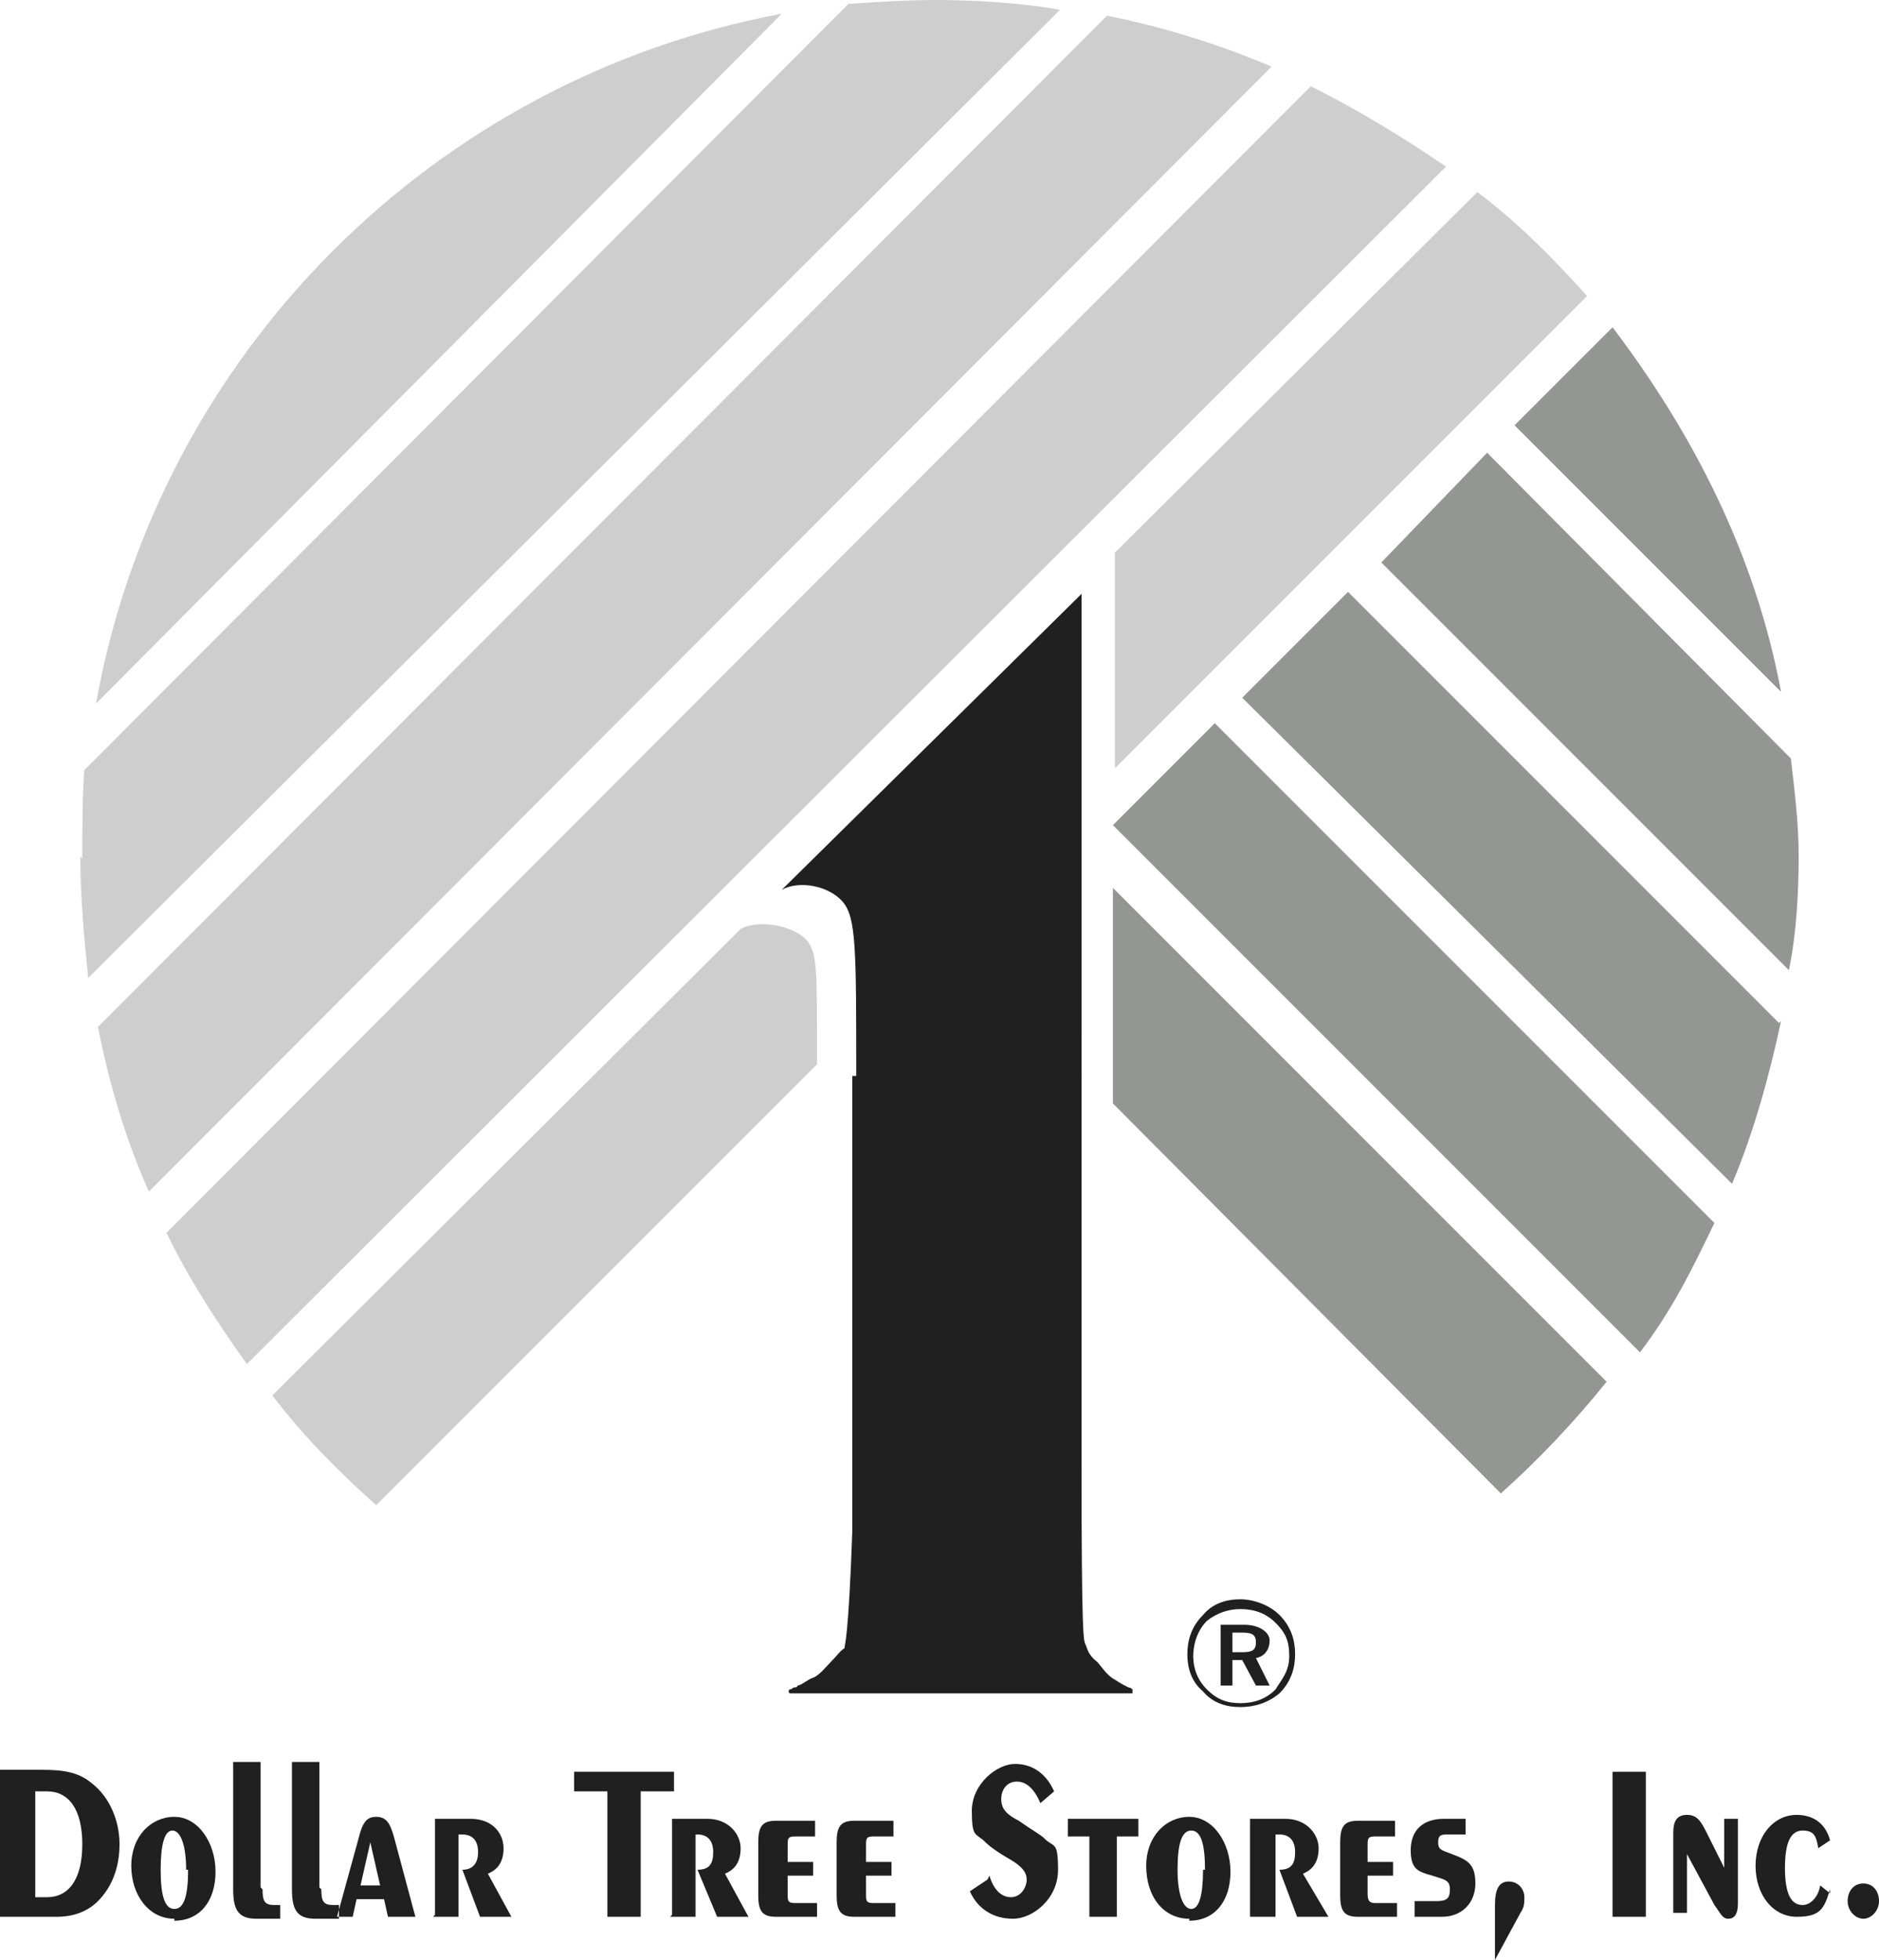<?xml version="1.0" encoding="UTF-8"?> <svg xmlns="http://www.w3.org/2000/svg" xmlns:i="http://ns.adobe.com/AdobeIllustrator/10.0/" id="Layer_1" data-name="Layer 1" version="1.1" viewBox="0 0 95.9 100"><defs><style> .cls-1 { fill: #cecece; } .cls-1, .cls-2, .cls-3 { fill-rule: evenodd; stroke-width: 0px; } .cls-2 { fill: #202020; } .cls-3 { fill: #939693; } </style></defs><path class="cls-2" d="M0,97.8h2.9c.9,0,1.6-.3,2.1-.8.7-.7,1.1-1.7,1.1-2.9s-.5-2.4-1.4-3.1c-.7-.6-1.5-.7-2.6-.7H0v7.4h0ZM1.8,91.4h.6c1.1,0,1.8.9,1.8,2.7s-.7,2.7-1.8,2.7h-.6v-5.4ZM8.9,98c1.3,0,2.1-1,2.1-2.5s-.9-2.8-2.1-2.8-2.2,1-2.2,2.5.9,2.7,2.2,2.7h0ZM9.6,95.4c0,1.3-.2,2-.7,2s-.7-.7-.7-2,.2-2,.6-2,.7.7.7,2h0ZM13.3,96.3v-6.4h-1.4v6.5c0,1.1.3,1.5,1.2,1.5h1.2v-.7h-.3c-.5,0-.6-.2-.6-.8h0ZM16.3,96.3v-6.4h-1.4v6.5c0,1.1.3,1.5,1.2,1.5h1.2v-.7h-.3c-.5,0-.6-.2-.6-.8h0ZM18.4,96.2l.5-2.2.5,2.2h-1ZM17.3,97.8h.7l.2-.9h1.4l.2.9h1.4l-1.1-4.1c-.2-.7-.4-1-.9-1s-.7.3-.9,1.1l-1.1,4h0ZM22.1,97.8h1.3v-4.2h.2c.5,0,.8.3.8.9s-.3.9-.8.9h0c0,0,.9,2.4.9,2.4h1.6l-1.2-2.2c.5-.2.8-.6.8-1.3s-.5-1.5-1.7-1.5h-1.8v4.9h0ZM30.9,97.8h1.8v-6.4h1.7v-1h-5.1v1h1.7v6.4h0ZM34.2,97.8h1.3v-4.2h.1c.5,0,.8.3.8.9s-.2.9-.8.9h0c0,0,1,2.4,1,2.4h1.6l-1.2-2.2c.5-.2.8-.6.8-1.3s-.6-1.5-1.7-1.5h-1.8v4.9h0ZM39.7,97.8h2v-.7h-1.1c-.4,0-.4-.1-.4-.5v-.9h1.3v-.7h-1.3v-.8c0-.4,0-.5.4-.5h1v-.8h-2c-.7,0-.9.3-.9,1.1v2.7c0,.8.2,1.1.9,1.1h0ZM43.7,97.8h2v-.7h-1.1c-.4,0-.4-.1-.4-.5v-.9h1.3v-.7h-1.3v-.8c0-.4,0-.5.4-.5h1v-.8h-2c-.7,0-.9.3-.9,1.1v2.7c0,.8.2,1.1.9,1.1h0ZM50.4,95.9l-.9.6c.4.9,1.2,1.4,2.2,1.4s2.3-1,2.3-2.5-.2-1.1-.7-1.6c-.2-.2-.6-.4-1.3-.9-.6-.3-.9-.6-.9-1.1s.3-.9.8-.9.9.4,1.2,1.1l.7-.6c-.4-.9-1.1-1.4-2-1.4s-2.2,1-2.2,2.4.2,1.1.7,1.6c.2.2.6.5,1.3.9.5.3.8.6.8,1s-.3.9-.8.9-.9-.4-1.1-1.1h0ZM55.7,97.8h1.3v-4.1h1.1v-.9h-3.6v.9h1.1v4.1h0ZM60.7,98c1.3,0,2.1-1,2.1-2.5s-.9-2.8-2.1-2.8-2.2,1-2.2,2.5c0,1.6.9,2.7,2.2,2.7ZM61.4,95.4c0,1.3-.2,2-.6,2s-.7-.7-.7-2,.2-2,.7-2,.7.7.7,2ZM63.8,97.8h1.3v-4.2h.2c.5,0,.8.3.8.9s-.2.9-.8.9h0c0,0,.9,2.4.9,2.4h1.6l-1.3-2.2c.5-.2.8-.6.8-1.3s-.6-1.5-1.7-1.5h-1.8v4.9h0,0ZM69.3,97.8h2v-.7h-1.1c-.3,0-.4-.1-.4-.5v-.9h1.3v-.7h-1.3v-.8c0-.4,0-.5.4-.5h1v-.8h-1.9c-.7,0-.9.3-.9,1.1v2.7c0,.8.2,1.1.9,1.1h0ZM72.2,97.8h1.4c1,0,1.7-.7,1.7-1.7s-.4-1.2-1.2-1.5c-.5-.2-.7-.2-.7-.6s.2-.4.5-.4h.9v-.8h-1.1c-1.1,0-1.7.6-1.7,1.6s.4,1.1,1.1,1.3c.6.2.9.2.9.7s-.2.6-.7.6h-1.1v.7h0ZM76.2,100h.1l1.3-2.4c.2-.3.2-.5.2-.8,0-.4-.3-.8-.8-.8s-.7.4-.7,1.2v2.8q-.1,0-.1,0ZM82.3,97.8h1.7v-7.4h-1.7v7.4ZM86.1,94.6l1.4,2.6c.3.4.4.7.7.7s.5-.2.5-.8v-4.3h-.7v2.5l-.9-1.8c-.3-.6-.5-.9-1-.9s-.7.3-.7.9v4.1h.7v-3.2h0ZM93.4,96.6l-.5-.4c-.1.6-.5,1-.9,1-.6,0-.9-.6-.9-1.9s.3-1.9.9-1.9.7.3.8.9l.6-.4c-.2-.8-.8-1.3-1.7-1.3-1.2,0-2.1,1.1-2.1,2.6s.9,2.6,2.1,2.6,1.4-.4,1.7-1.4h0ZM95.1,97.9c.4,0,.8-.4.8-.9s-.3-.9-.8-.9-.8.4-.8.9.4.9.8.9ZM63.3,81.6c-.7,0-1.4.2-1.9.8-.6.6-.8,1.3-.8,2s.2,1.4.8,1.9c.5.6,1.2.8,1.9.8s1.4-.2,2-.7c.6-.6.8-1.3.8-2s-.2-1.4-.8-2c-.5-.5-1.3-.8-2-.8h0ZM63.3,82.1c.7,0,1.3.2,1.8.7.5.5.7.9.7,1.7s-.4,1.2-.7,1.7c-.5.5-1.1.7-1.8.7s-1.2-.2-1.7-.7c-.5-.5-.7-1.1-.7-1.7s.2-1.3.7-1.8c.5-.4,1.1-.6,1.7-.6ZM62.3,82.8v3.2h.6v-1.3h.5l.7,1.3h.7l-.7-1.4c.5-.1.7-.5.7-.9s-.5-.8-1.3-.8h-1.2s0,0,0,0ZM62.9,83.3h.5c.5,0,.7.1.7.5s-.2.5-.7.5h-.5v-.9h0ZM43.5,54.9v23.2c-.2,5.7-.4,5.8-.4,6-.2.1-.4.4-.7.7-.2.2-.6.7-.9.8s-.6.4-.8.4c0,.1-.1.1-.2.1,0,0-.1.1-.2.1q-.1.1,0,.2h17.5v-.2q-.1-.1-.2-.1c-.2-.1-.4-.2-.7-.4-.4-.2-.7-.7-.9-.9-.5-.4-.5-.7-.6-.9-.1-.2-.2-.4-.2-9.1V30.3l-15.3,15.1c.9-.5,2.4-.2,3.1.6.7.8.7,2.4.7,8.9h0Z"></path><path class="cls-1" d="M4.2,43.8c0-1.5,0-3.1.1-4.5L43.3.2c1.4-.1,3-.2,4.5-.2s4.1.1,6.3.5L4.5,49.9c-.2-2-.4-4.1-.4-6.2h0ZM19.2,76.8c-1.9-1.7-3.7-3.5-5.3-5.6l23.9-23.8c.9-.5,2.7-.2,3.4.6.5.7.5,1.2.5,6.3l-22.5,22.5h0ZM75.4,9.8c2,1.5,3.8,3.3,5.6,5.3l-24.1,24.1v-11l18.6-18.5ZM66.9,4.4c2.4,1.2,4.7,2.6,6.9,4.1L12.6,69.6c-1.5-2.1-3-4.4-4.1-6.7L66.9,4.4ZM56.5.8c3,.6,5.8,1.5,8.4,2.6L7.6,60.8c-1.2-2.7-2-5.4-2.6-8.4L56.5.8h0ZM4.9,35.9C8.1,18,22.2,4,39.9.7L4.9,35.9Z"></path><path class="cls-3" d="M82,70.5c-1.7,2.1-3.4,3.9-5.4,5.7l-19.8-19.9v-11l25.2,25.2h0ZM87.5,62.4c-1.2,2.5-2.2,4.5-3.8,6.6l-26.9-26.9,5.2-5.2,25.4,25.4ZM90.9,52.1c-.6,2.8-1.4,5.7-2.5,8.3l-25-24.8,5.4-5.4,22,22h0ZM77.3,21.7l5-5c4.1,5.4,7.3,11.6,8.6,18.6l-13.6-13.6ZM75.9,23.1l15.5,15.6c.2,1.7.4,3.3.4,5s-.1,3.9-.5,5.8l-20.8-20.8,5.4-5.6h0Z"></path></svg> 